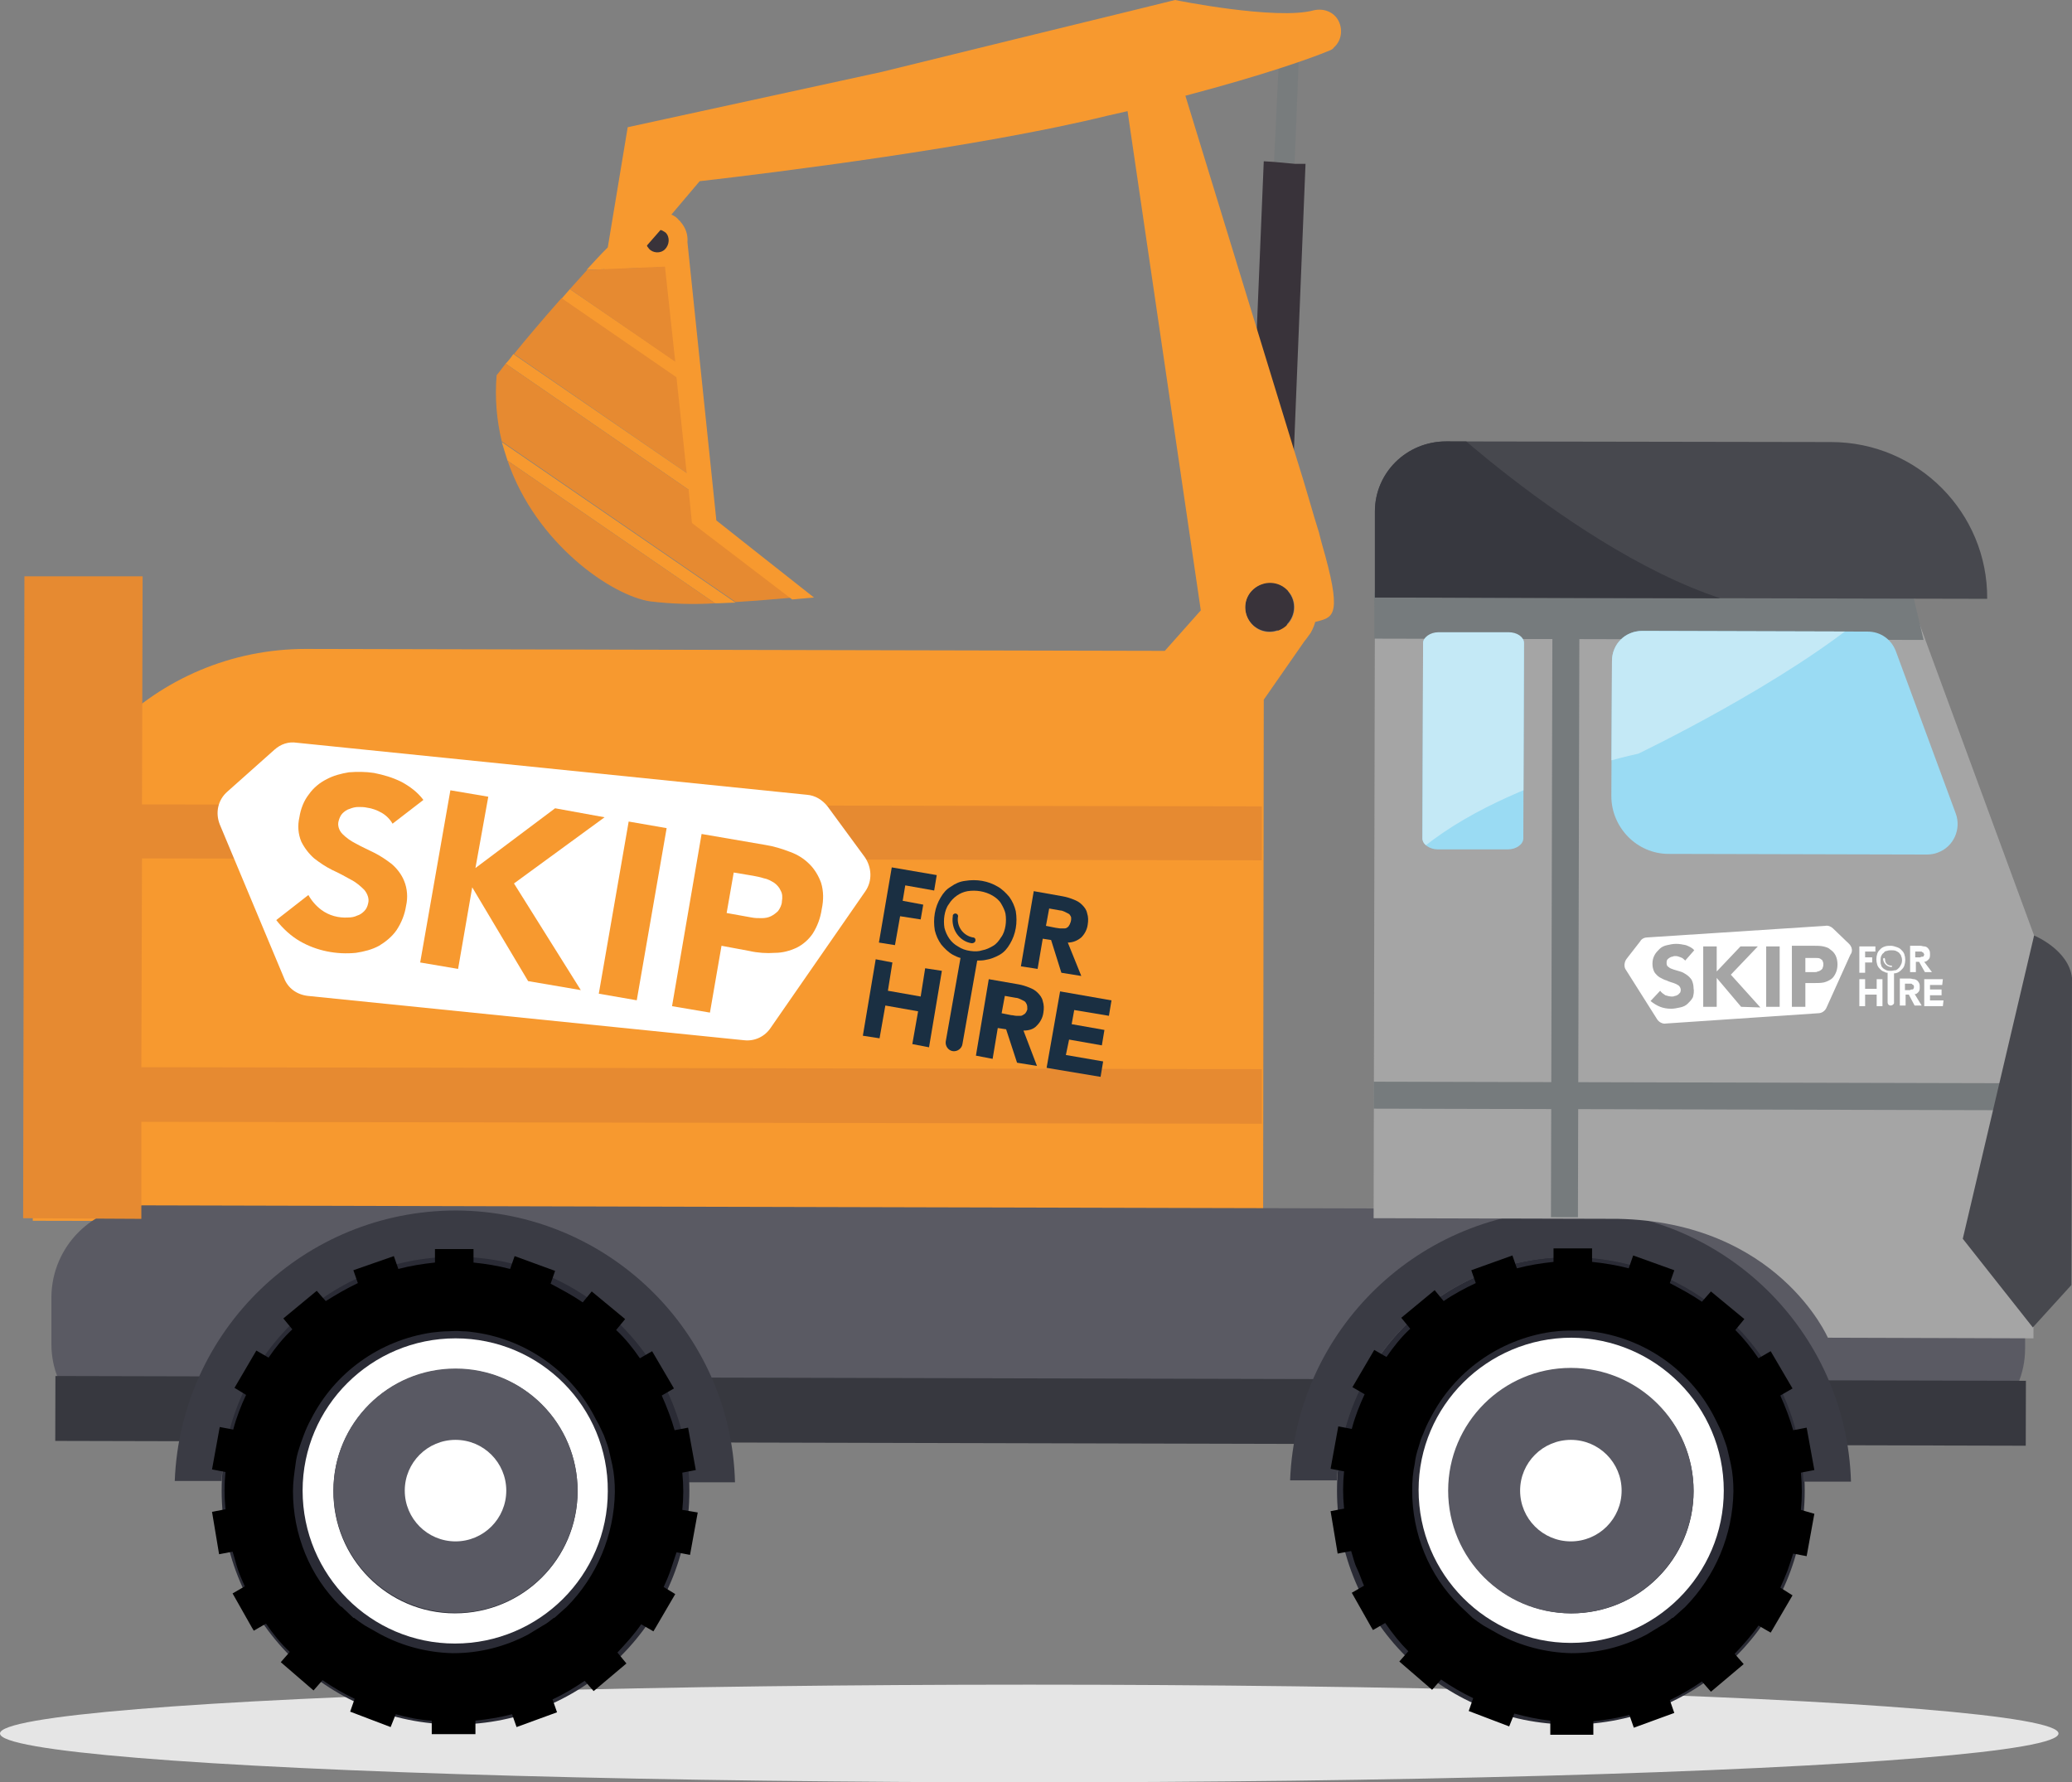 <?xml version="1.0" encoding="utf-8"?>
<!-- Generator: Adobe Illustrator 24.1.1, SVG Export Plug-In . SVG Version: 6.00 Build 0)  -->
<svg version="1.1" id="Layer_1" xmlns="http://www.w3.org/2000/svg" xmlns:xlink="http://www.w3.org/1999/xlink" x="0px" y="0px"
	 viewBox="0 0 322.5 277.4" style="enable-background:new 0 0 322.5 277.4;" xml:space="preserve">
<rect x="0" y="0" width="322.5" height="277.4" fill="#808080" stroke="none"/>
<style type="text/css">
	.st0{fill:#E5E5E5;animation:shrink 0.5s; -webkit-animation-delay: 0.001s; transform-origin: center bottom;}
	.st1{fill:#787C7D;}
	.st2{fill:#39333A;}
	.st3{fill:#F7992F;}
	.st4{fill:#E68A31;}
	.st5{fill:#5A5A63;}
	.st6{fill:#37383F;}
	.st7{fill:#2A2B35;}
	.st8{fill:#FFFFFF;}
	.st9{fill:#595963;}
	.st10{fill:#3A3B44;}
	.st11{fill:#A5A5A5;}
	.st12{fill:#767B7D;}
	.st13{fill:#47484E;}
	.st14{fill:#9ADBF3;}
	.st15{clip-path:url(#SVGID_2_);}
	.st16{fill:#C4E9F6;}
	.st17{clip-path:url(#SVGID_4_);}
	.st18{clip-path:url(#SVGID_6_);}
	.st19{fill:#1A2F42;}
	.st20{fill:#FDFEFF;}
	#skip {animation:group 0.5s; -webkit-animation-delay: 0.001s;}
	@keyframes shrink { from { transform: scale(0.5); } to { transform: scale(1); } }
	@keyframes group { from { transform: translate(0, -200px); } to { transform: translate(0, 0); } }
</style>
<g>
	<ellipse class="st0" cx="160.2" cy="269.8" rx="160.2" ry="7.6"/>
	<g id="skip">
		<polyline class="st1" points="199.2,6.2 198.3,25.2 201.5,25.4 202.3,5.6 		"/>
		<path class="st2" d="M198.3,25.2l-1.6-0.1L194.3,83c2.4,7.8,4.3,14.4,5.8,19.1l3.1-76.6l-1.6,0L198.3,25.2z"/>
		<path class="st3" d="M105.1,56.2L88.7,45c-0.4,0.5-0.9,1-1.3,1.5l18,12.4L105.1,56.2z"/>
		<path class="st4" d="M105.4,58.8l-18-12.4c-3.1,3.5-5.7,6.6-7.4,8.7l0,0L107,73.7L105.4,58.8z"/>
		<path class="st3" d="M79.9,55.1L79.9,55.1c-0.4,0.6-0.8,1.1-1.2,1.5l28.6,19.7l-0.3-2.6L79.9,55.1z"/>
		<path class="st4" d="M107.3,76.3L78.7,56.6c-0.9,1.2-1.4,1.8-1.4,1.8c-0.3,3.5,0,7,0.8,10.3l36.4,25c3.4-0.2,6.7-0.5,9-0.7
			l-15.6-11.9L107.3,76.3z"/>
		<path class="st3" d="M114.5,93.8l-36.4-25c0.3,1,0.6,2,0.9,2.9l32.3,22.2l0,0C112.3,93.9,113.4,93.8,114.5,93.8z"/>
		<path class="st4" d="M111.3,93.9L79,71.7c4.4,12.9,16.2,21,22.2,21.9C104.5,94,107.9,94.1,111.3,93.9z"/>
		<circle class="st2" cx="197.6" cy="94.5" r="3.8"/>
		<path class="st2" d="M103.8,35c-1.2-1.3-3.3-1.4-4.6-0.2s-1.4,3.3-0.2,4.6c1.2,1.3,3.3,1.4,4.6,0.2C104.9,38.4,105,36.3,103.8,35
			C103.8,35,103.8,35,103.8,35z"/>
		<path class="st3" d="M206.3,86.6c-0.2-0.8-0.6-2-1-3.7c-0.9-2.8-2-6.9-3.5-11.6c-5.2-17-13.2-43-17.3-56.4
			c12.5-3.3,19-5.7,21.1-6.5l0,0l1.5-0.6l0,0c0.2-0.1,0.4-0.2,0.5-0.4c1.4-1.2,1.5-3.4,0.3-4.8c-0.8-0.9-2.1-1.3-3.4-1
			c-2.9,0.8-8.3,0.4-13-0.2S182.9,0,182.9,0L176,1.7c-9.1,2.2-25.7,6.3-38.8,9.5l-39.5,8.6l-3.1,18.7c-1.2,1.2-2.3,2.4-3.3,3.5
			l2.8-0.1l-0.8,4.8l4.1-4.9l6-0.2l1.6,14.7l0.3,2.5l1.6,15l0.3,2.6l0.5,5l15.6,11.9c2.1-0.2,3.4-0.3,3.4-0.3
			C121.6,89,111.5,81,111.5,81L107,37.7c0.1-1.2-0.3-2.3-1.1-3.2c0-0.1-0.1-0.1-0.2-0.2c-0.3-0.4-0.7-0.7-1.2-0.9l4.4-5.2
			c11.4-1.3,43.6-5.3,63.5-10.2l3.1-0.7L186.9,95l0,0l-5.6,6.3L47.6,101c-23.3,0-42.3,18.8-42.4,42.2L5.1,190l191.5,0.4l0.1-81.5
			l6.4-9.2l0.1-0.1l0.8-1.1c0.8-1.4,1.1-2.9,0.9-4.5c0.1,0.9,0,1.9-0.2,2.8C207.3,96.1,208.9,96.2,206.3,86.6z M103.6,36.2
			c0.7,0.7,0.6,1.9-0.1,2.6c-0.7,0.7-1.9,0.6-2.5-0.1c0,0,0,0,0,0c-0.1-0.2-0.3-0.3-0.3-0.5l2.1-2.4C103,35.8,103.3,36,103.6,36.2z
			 M200.2,97.4c-1.6,1.4-4,1.3-5.4-0.3s-1.3-4,0.3-5.4c1.6-1.4,4-1.3,5.4,0.3C201.9,93.5,201.8,95.9,200.2,97.4
			C200.2,97.4,200.2,97.4,200.2,97.4z"/>
		<path class="st4" d="M103.5,41.5L91.4,42c-0.9,1-1.8,2-2.7,3l16.4,11.3"/>
		<path class="st5" d="M22.3,187.6l278.8,0.7c7.8,0,14.2,6.4,14.1,14.2l0,7.4c0,7.8-6.4,14.2-14.2,14.1l-278.8-0.7
			C14.3,223.4,8,217,8,209.2l0-7.4C8.1,194,14.4,187.6,22.3,187.6z"/>
		
			<rect x="156.9" y="66.3" transform="matrix(2.443448e-03 -1 1 2.443448e-03 -58.082 381)" class="st6" width="10.1" height="306.7"/>
		<circle class="st7" cx="244.5" cy="232" r="36.4"/>
		<path class="st8" d="M244.6,208.2c-13.1,0-23.8,10.6-23.8,23.7c0,13.1,10.6,23.8,23.7,23.8s23.8-10.6,23.8-23.7c0,0,0,0,0,0
			C268.3,218.9,257.7,208.3,244.6,208.2z M244.5,251.1c-10.5-0.1-19-8.6-18.9-19.1c0.1-10.5,8.6-19,19.1-18.9
			c10.5,0.1,18.9,8.5,18.9,19c0,10.5-8.5,19-19,19C244.5,251.1,244.5,251.1,244.5,251.1z"/>
		<circle class="st9" cx="244.5" cy="232" r="19.1"/>
		<circle class="st8" cx="244.5" cy="232" r="7.9"/>
		<path class="st10" d="M244.6,188.3c-23.6,0-42.9,18.6-43.8,42.1h7.3c0.9-20,17.8-35.6,37.9-34.7c18.9,0.8,34,16,34.7,34.9h7.4
			C287.4,207.1,268.2,188.4,244.6,188.3z"/>
		<path class="st10" d="M71,188.4c-23.6,0-42.9,18.6-43.8,42.1h7.3c0.9-20,17.8-35.6,37.9-34.7c18.9,0.8,34,16,34.7,34.9h7.3
			C113.8,207.2,94.5,188.5,71,188.4z"/>
		<path class="st11" d="M297.4,93.4l-83.4-0.2l-0.2,96.4l38,0.1c24.9,0.5,32.7,18.5,32.7,18.5l32,0.1l0.1-62.7L297.4,93.4z"/>
		
			<rect x="263.1" y="119.3" transform="matrix(2.443448e-03 -1 1 2.443448e-03 93.857 435.362)" class="st12" width="4.2" height="102.7"/>
		
			<rect x="194.6" y="138.4" transform="matrix(2.443448e-03 -1 1 2.443448e-03 102.526 383.705)" class="st12" width="98.1" height="4.2"/>
		<path class="st13" d="M316.6,145.6c0,0,5.4,2.2,5.9,6.6l-0.1,47.8l-6,6.6l-10.9-13.8L316.6,145.6z"/>
		<path class="st14" d="M237.2,100.1c0-1-1.1-1.7-2.4-1.7h-10.9c-1.3,0-2.4,0.8-2.4,1.7l-0.1,30.4c0,0.9,1.1,1.7,2.4,1.7h10.9
			c1.3,0,2.4-0.8,2.4-1.7L237.2,100.1z"/>
		<polygon class="st12" points="299.4,99.6 213.9,99.4 213.9,92.2 297.7,92.4 		"/>
		<path class="st14" d="M255.6,98.2l35.1,0.1c2,0,3.7,1.2,4.4,3.1l9.3,25.2c0.9,2.4-0.3,5.2-2.8,6.1c-0.5,0.2-1.1,0.3-1.7,0.3
			l-40.2-0.1c-4.9,0-8.9-4.1-8.9-9l0.1-21C250.9,100.2,253,98.2,255.6,98.2z"/>
		<g>
			<defs>
				<path id="SVGID_1_" d="M237.2,100.1c0-1-1.1-1.7-2.4-1.7h-10.9c-1.3,0-2.4,0.8-2.4,1.7l-0.1,30.4c0,0.9,1.1,1.7,2.4,1.7h10.9
					c1.3,0,2.4-0.8,2.4-1.7L237.2,100.1z"/>
			</defs>
			<clipPath id="SVGID_2_">
				<use xlink:href="#SVGID_1_"  style="overflow:visible;"/>
			</clipPath>
			<g class="st15">
				<path class="st16" d="M316,90.3c0,0-12.2-6.1-25,4.9s-36,22.1-36,22.1s-31.6,6.6-40.5,22.6l8.5-63.7l93.7,1.3L316,90.3z"/>
			</g>
		</g>
		<g>
			<defs>
				<path id="SVGID_3_" d="M316,90.3c0,0-12.2-6.1-25,4.9s-36,22.1-36,22.1s-31.6,6.6-40.5,22.6l8.5-63.7l93.7,1.3L316,90.3z"/>
			</defs>
			<clipPath id="SVGID_4_">
				<use xlink:href="#SVGID_3_"  style="overflow:visible;"/>
			</clipPath>
			<g class="st17">
				<path class="st16" d="M255.6,98.2l35.1,0.1c2,0,3.7,1.2,4.4,3.1l9.3,25.2c0.9,2.4-0.3,5.2-2.8,6.1c-0.5,0.2-1.1,0.3-1.7,0.3
					l-40.2-0.1c-4.9,0-8.9-4.1-8.9-9l0.1-21C250.9,100.2,253,98.2,255.6,98.2z"/>
			</g>
		</g>
		<path class="st13" d="M225.1,68.7l59.9,0.1c13.5,0,24.4,11,24.3,24.4c0,0,0,0,0,0l0,0l0,0L214,93l0,0l0-13.4
			C214,73.6,218.9,68.7,225.1,68.7C225,68.7,225.1,68.7,225.1,68.7z"/>
		<g>
			<defs>
				<path id="SVGID_5_" d="M225.1,68.7l59.9,0.1c13.5,0,24.4,11,24.3,24.4c0,0,0,0,0,0l0,0l0,0L214,93l0,0l0-13.4
					C214,73.6,218.9,68.7,225.1,68.7C225,68.7,225.1,68.7,225.1,68.7z"/>
			</defs>
			<clipPath id="SVGID_6_">
				<use xlink:href="#SVGID_5_"  style="overflow:visible;"/>
			</clipPath>
			<g class="st18">
				<path class="st6" d="M223.8,64.8c0,0,31.8,30,55.9,30.6l-69.6-0.2l0.1-30.3L223.8,64.8z"/>
			</g>
		</g>
		<path d="M280.3,235c0.2-1.9,0.2-3.8,0-5.8l2.1-0.4l-1.2-6.6l-2.1,0.4c-0.5-1.8-1.2-3.6-2-5.4l1.9-1.1l-3.4-5.8l-1.9,1.1
			c-1.1-1.6-2.3-3.1-3.6-4.4l1.4-1.7l-5.2-4.3l-1.4,1.6c-1.6-1.1-3.3-2-5-2.9l0.7-2l-6.4-2.3l-0.7,2c-1.9-0.5-3.8-0.8-5.7-1v-2.1h-6
			v2.1c-1.9,0.2-3.8,0.5-5.7,1l-0.7-2l-6.4,2.3l0.7,2c-1.7,0.8-3.4,1.7-5,2.8l-1.4-1.7l-5.2,4.3l1.4,1.7c-1.4,1.3-2.6,2.8-3.7,4.4
			l-1.9-1.1l-3.4,5.8l1.9,1.1c-0.8,1.7-1.5,3.5-2,5.4l-2.1-0.4l-1.2,6.6l2.1,0.4c-0.2,1.9-0.2,3.8,0,5.8l-2.1,0.4l1.1,6.6l2.1-0.4
			c0.3,0.9,0.5,1.9,0.9,2.7s0.7,1.8,1.1,2.7l-1.9,1.1l3,5.3l0.3,0.5l1.9-1.1c1.1,1.6,2.3,3.1,3.6,4.4l-1.4,1.6l5.1,4.4l1.4-1.6
			c1.6,1.1,3.3,2.1,5,2.9l-0.7,2l6.3,2.4l0.8-2c1.9,0.5,3.7,0.9,5.6,1.1v2.2h6.7v-2.1c1.9-0.2,3.8-0.5,5.6-1l0.7,2l6.3-2.3l-0.7-2
			c1.7-0.8,3.4-1.8,5-2.9l1.4,1.6l5.1-4.3l-1.4-1.6c1.3-1.4,2.6-2.8,3.7-4.4l1.9,1.1l0.3-0.5l3.1-5.3l-1.9-1.2
			c0.4-0.9,0.8-1.8,1.1-2.6s0.6-1.8,0.9-2.7l2.1,0.4l1.2-6.6L280.3,235z M262.3,250.1L262.3,250.1l-1.9,1.7h-0.1
			c-0.5,0.4-1.1,0.9-1.7,1.2l-2.3,1.4c-3.6,1.9-7.6,2.9-11.6,2.9h-0.2c-3.9-0.1-7.8-1.1-11.3-3l-2.3-1.3c-0.6-0.4-1.2-0.8-1.7-1.2
			l-0.1-0.1l-1.8-1.7l-0.1-0.1c-4.8-4.7-7.4-11.2-7.4-17.9c0-1.4,0.1-2.8,0.4-4.2c0.1-0.9,0.3-1.7,0.6-2.6c0.2-0.7,0.4-1.4,0.7-2
			c0.3-0.8,0.7-1.7,1.1-2.4c3.7-7.3,10.7-12.3,18.8-13.5c0.9-0.1,1.7-0.2,2.6-0.2c0,0,1.3,0,2.2,0c0.7,0,1.4,0.1,2.1,0.2
			c8.1,1.2,15.1,6.3,18.7,13.6c0.4,0.8,0.8,1.6,1.1,2.4c0.2,0.6,0.5,1.3,0.7,2c0.2,0.8,0.4,1.7,0.6,2.6c0.3,1.4,0.4,2.8,0.4,4.2
			C269.7,238.9,267,245.3,262.3,250.1L262.3,250.1z"/>
		<circle class="st7" cx="70.9" cy="232" r="36.4"/>
		<path class="st8" d="M70.9,208.3c-13.1,0-23.8,10.6-23.8,23.7c0,13.1,10.6,23.8,23.7,23.8c13.1,0,23.8-10.6,23.8-23.7
			C94.7,219,84.1,208.3,70.9,208.3z M70.8,251.1c-10.5,0-19-8.6-18.9-19.1c0-10.5,8.6-19,19.1-18.9c10.5,0,18.9,8.5,18.9,19
			C89.9,242.6,81.4,251.1,70.8,251.1C70.9,251.1,70.9,251.1,70.8,251.1z"/>
		<circle class="st9" cx="70.9" cy="232" r="19"/>
		<circle class="st8" cx="70.9" cy="232" r="7.9"/>
		<path d="M106.2,235c0.2-1.9,0.2-3.8,0-5.8l2.1-0.4l-1.2-6.6l-2.1,0.4c-0.5-1.8-1.2-3.6-2-5.4l1.9-1.1l-3.4-5.8l-1.9,1.1
			c-1.1-1.6-2.3-3.1-3.7-4.4l1.4-1.7l-5.2-4.3l-1.4,1.7c-1.6-1.1-3.3-2-5-2.9l0.7-2l-6.3-2.3l-0.7,2c-1.9-0.5-3.8-0.8-5.7-1v-2.1h-6
			v2.1c-1.9,0.2-3.8,0.5-5.7,1l-0.7-2l-6.3,2.2l0.7,2c-1.7,0.8-3.4,1.8-5,2.8l-1.4-1.6l-5.2,4.3l1.4,1.7c-1.4,1.3-2.6,2.8-3.7,4.4
			l-1.9-1.1l-3.4,5.8l1.8,1.1c-0.8,1.7-1.5,3.5-2,5.4l-2.1-0.4l-1.2,6.6l2.1,0.4c-0.2,1.9-0.2,3.8,0,5.8l-2.1,0.4l1.1,6.6l2.1-0.4
			c0.3,0.9,0.5,1.8,0.8,2.7s0.7,1.8,1.1,2.7l-1.9,1.1l3,5.3l0.3,0.5l1.9-1.1c1.1,1.6,2.3,3.1,3.7,4.4l-1.4,1.6l5.1,4.4l1.4-1.6
			c1.6,1.1,3.3,2.1,5,2.9l-0.7,2l6.3,2.4l0.8-2c1.8,0.5,3.7,0.9,5.6,1v2.1h6.8v-2.1c1.9-0.2,3.8-0.5,5.7-1l0.7,2l6.3-2.3l-0.7-2
			c1.7-0.8,3.4-1.8,5-2.9l1.4,1.6l5.1-4.3l-1.4-1.7c1.3-1.4,2.6-2.8,3.7-4.4l1.9,1.1l0.3-0.5l3.1-5.3l-1.8-1.1
			c0.4-0.9,0.8-1.8,1.1-2.7s0.6-1.8,0.9-2.7l2.1,0.4l1.2-6.6L106.2,235z M88.2,250.1L88.2,250.1l-1.9,1.7h-0.1
			c-0.5,0.4-1.1,0.9-1.7,1.2l-2.3,1.4c-3.6,1.9-7.6,2.9-11.6,2.9h-0.2c-3.9-0.1-7.8-1.1-11.3-3l-2.3-1.3c-0.6-0.4-1.2-0.8-1.7-1.2
			h-0.1l-1.8-1.7L53,250c-4.8-4.7-7.4-11.2-7.4-17.9c0-1.4,0.2-2.8,0.4-4.2c0.1-0.9,0.3-1.7,0.6-2.6c0.2-0.7,0.5-1.4,0.7-2
			c0.3-0.8,0.7-1.7,1.1-2.4c3.7-7.3,10.7-12.3,18.8-13.5c0.9-0.1,1.7-0.2,2.6-0.2c0,0,1.3-0.1,2.2,0c0.7,0,1.4,0.1,2.1,0.2
			c8.1,1.2,15.1,6.3,18.7,13.6c0.5,0.8,0.8,1.6,1.2,2.4c0.2,0.6,0.5,1.3,0.7,2c0.2,0.8,0.4,1.7,0.6,2.6c0.3,1.4,0.4,2.8,0.4,4.2
			C95.6,238.9,92.9,245.4,88.2,250.1L88.2,250.1z"/>
		<polygon class="st4" points="196.4,174.9 196.4,166.4 22,166.1 22.1,133.6 196.4,133.9 196.4,125.5 22.1,125.2 22.2,89.7 
			3.8,89.7 3.6,189.6 22,189.7 22,174.6 		"/>
		<path class="st8" d="M115.8,161.9l-67.9-6.9c-1.7-0.2-3.1-1.2-3.7-2.8l-10-23.9c-0.7-1.8-0.3-3.8,1.2-5.1l7.3-6.5
			c1-0.9,2.2-1.3,3.5-1.1l79.4,8.1c1.3,0.1,2.4,0.8,3.2,1.8l5.8,7.9c1.1,1.6,1.2,3.7,0.1,5.3L120,159.9
			C119.1,161.3,117.5,162.1,115.8,161.9"/>
		<path class="st3" d="M61.1,128.2c-0.4-0.7-1-1.3-1.7-1.7c-0.7-0.4-1.5-0.7-2.3-0.8c-0.4-0.1-0.9-0.1-1.3-0.1
			c-0.5,0-0.9,0.1-1.4,0.3c-0.4,0.1-0.8,0.4-1.1,0.7c-0.3,0.3-0.5,0.8-0.6,1.2c-0.2,0.7,0.1,1.5,0.6,2c0.6,0.6,1.3,1.1,2.1,1.5
			c0.9,0.5,1.8,0.9,2.8,1.4c1,0.5,1.9,1.1,2.8,1.8c0.8,0.7,1.5,1.6,1.9,2.6c0.5,1.2,0.6,2.6,0.3,3.9c-0.2,1.3-0.7,2.6-1.5,3.8
			c-0.7,1-1.7,1.8-2.7,2.4c-1.1,0.6-2.3,0.9-3.6,1.1c-3,0.3-6.1-0.3-8.7-1.8c-1.4-0.8-2.7-2-3.7-3.3l5-3.9c0.5,0.9,1.2,1.7,2,2.3
			c1.2,0.9,2.7,1.3,4.2,1.2c0.5,0,1-0.1,1.4-0.3c0.4-0.1,0.8-0.4,1.1-0.7c0.3-0.3,0.5-0.7,0.6-1.2c0.2-0.7-0.1-1.5-0.6-2.1
			c-0.6-0.6-1.3-1.2-2.1-1.6c-0.9-0.5-1.8-1-2.9-1.5c-1-0.5-1.9-1.1-2.8-1.8c-0.8-0.7-1.5-1.6-2-2.6c-0.5-1.2-0.6-2.5-0.3-3.8
			c0.2-1.3,0.7-2.6,1.5-3.6c0.7-1,1.7-1.8,2.7-2.3c1.1-0.6,2.3-0.9,3.5-1.1c1.3-0.1,2.6-0.1,3.9,0.1c1.5,0.3,2.9,0.7,4.3,1.4
			c1.3,0.7,2.5,1.6,3.4,2.8L61.1,128.2z"/>
		<polygon class="st3" points="70.1,123 76,124 74,135.1 86.4,125.8 94.1,127.2 80,137.5 90.4,154.1 82.2,152.7 73.5,138.1 
			71.3,150.8 65.4,149.8 		"/>
		
			<rect x="84.9" y="138.7" transform="matrix(0.171 -0.985 0.985 0.171 -57.938 214.566)" class="st3" width="27.2" height="6"/>
		<path class="st3" d="M109.2,129.8l9.9,1.7c1.3,0.2,2.6,0.6,3.9,1.1c1.1,0.4,2.1,1,3,1.9c0.8,0.8,1.4,1.8,1.8,2.9
			c0.4,1.3,0.4,2.7,0.1,4.1c-0.2,1.4-0.7,2.7-1.4,3.8c-0.6,0.9-1.5,1.7-2.5,2.2c-1.1,0.5-2.2,0.8-3.4,0.8c-1.3,0.1-2.7,0-4-0.3
			l-4.3-0.8l-1.8,10.4l-5.9-1L109.2,129.8z M113.1,142.1l3.9,0.7c0.5,0.1,1,0.1,1.6,0.1c0.5,0,1-0.1,1.4-0.3
			c0.4-0.2,0.8-0.5,1.1-0.8c0.3-0.4,0.6-1,0.6-1.5c0.1-0.6,0.1-1.2-0.2-1.7c-0.2-0.5-0.6-0.9-1-1.2c-0.5-0.3-1-0.6-1.6-0.7
			c-0.6-0.2-1.2-0.3-1.7-0.4l-3-0.5L113.1,142.1z"/>
		<polygon class="st19" points="140.1,142.6 143.3,143.1 143.7,140.8 140.5,140.2 140.9,137.8 145.4,138.6 145.8,136.2 138.8,135 
			136.8,146.7 139.3,147.1 		"/>
		<path class="st19" d="M155.6,148.6c0.7-0.4,1.2-1,1.6-1.7c0.9-1.5,1.2-3.3,0.9-5.1c-0.2-0.8-0.5-1.5-1-2.2
			c-0.5-0.6-1.1-1.2-1.8-1.6c-1.5-0.9-3.3-1.2-5.1-0.9c-0.8,0.1-1.5,0.4-2.2,0.9c-0.7,0.4-1.2,1-1.6,1.7c-0.9,1.5-1.2,3.3-0.9,5.1
			c0.2,0.8,0.5,1.5,1,2.2c0.5,0.6,1.1,1.2,1.8,1.6c0.4,0.2,0.8,0.4,1.2,0.5l-2.3,13c-0.1,0.7,0.4,1.4,1.1,1.5s1.4-0.4,1.5-1.1
			l2.3-13c0.4,0,0.9,0,1.3-0.1C154.1,149.3,154.9,149,155.6,148.6 M151,148c-0.7-0.1-1.3-0.3-1.9-0.7c-1.1-0.6-1.8-1.7-2.1-2.9
			c-0.1-0.6-0.1-1.3,0-1.9c0.1-0.6,0.3-1.3,0.7-1.8c0.6-1,1.7-1.8,2.9-2c1.3-0.2,2.7,0,3.9,0.7c0.5,0.3,1,0.7,1.3,1.2
			c0.3,0.5,0.6,1.1,0.7,1.6c0.1,0.6,0.1,1.3,0,1.9c-0.1,0.6-0.3,1.3-0.7,1.8c-0.3,0.5-0.7,1-1.2,1.3c-0.5,0.3-1.1,0.6-1.7,0.7
			C152.3,148.1,151.7,148.1,151,148"/>
		<path class="st19" d="M166.2,146.7c0.8,0,1.5-0.3,2.1-0.8c0.5-0.5,0.9-1.2,1-2c0.1-0.6,0.1-1.2-0.1-1.8c-0.1-0.5-0.4-0.9-0.8-1.3
			c-0.4-0.4-0.8-0.6-1.3-0.8c-0.5-0.2-1.1-0.4-1.7-0.5l-4.5-0.8l-2,11.7l2.6,0.4l0.8-4.7l1.3,0.2l1.6,5.1l3.1,0.5L166.2,146.7z
			 M166.3,144.2c-0.2,0.2-0.4,0.3-0.6,0.3c-0.2,0-0.5,0-0.7,0l-0.7-0.1l-1.5-0.3l0.5-2.7l1.7,0.3c0.2,0,0.5,0.1,0.7,0.2
			c0.2,0.1,0.4,0.2,0.6,0.3c0.2,0.1,0.3,0.3,0.4,0.5C166.8,143.2,166.6,143.8,166.3,144.2"/>
		<polygon class="st19" points="143.3,155.1 138.2,154.2 138.9,149.8 136.3,149.3 134.3,161.2 136.9,161.6 137.8,156.5 142.9,157.4 
			142,162.5 144.6,163 146.6,151.1 144,150.7 		"/>
		<path class="st19" d="M161.4,159.6c0.5-0.5,0.9-1.2,1-2c0.1-0.6,0.1-1.2-0.1-1.8c-0.1-0.5-0.4-0.9-0.8-1.3
			c-0.4-0.4-0.8-0.6-1.3-0.8c-0.5-0.2-1.1-0.4-1.7-0.5l-4.6-0.8l-2,11.9l2.6,0.5l0.8-4.8l1.3,0.2l1.7,5.2l3.1,0.5l-2.1-5.5
			C160.1,160.4,160.9,160.2,161.4,159.6 M159.5,157.8c-0.2,0.1-0.4,0.3-0.6,0.3c-0.2,0-0.5,0-0.7,0c-0.3,0-0.5-0.1-0.8-0.1l-1.5-0.3
			l0.5-2.7l1.7,0.3c0.2,0,0.5,0.1,0.7,0.2c0.2,0.1,0.4,0.2,0.6,0.3c0.2,0.1,0.3,0.3,0.4,0.5c0.1,0.2,0.1,0.5,0.1,0.8
			C159.8,157.4,159.7,157.6,159.5,157.8"/>
		<polygon class="st19" points="166.4,161.8 171.5,162.7 171.9,160.3 166.8,159.4 167.2,157.2 172.6,158.1 173,155.7 165,154.3 
			162.9,166.2 171.3,167.6 171.7,165.2 165.9,164.2 		"/>
		<path class="st19" d="M151.4,145.9c-1.5-0.3-2.5-1.7-2.3-3.2c0,0,0,0,0,0c0.1-0.2-0.1-0.5-0.3-0.5c-0.2-0.1-0.5,0.1-0.5,0.3
			c0,0,0,0.1,0,0.1c-0.3,2,1,3.9,2.9,4.2c0,0,0,0,0.1,0c0.2,0,0.4-0.1,0.5-0.3c0,0,0,0,0,0C151.9,146.1,151.7,145.9,151.4,145.9"/>
		<path class="st8" d="M283.3,149.2c-0.2-0.1-0.4-0.1-0.6-0.1c-0.2,0-0.4,0-0.6,0H281v2.2h1.4c0.2,0,0.4,0,0.5-0.1
			c0.2,0,0.3-0.1,0.5-0.2c0.1-0.1,0.3-0.2,0.3-0.4c0.1-0.2,0.1-0.4,0.1-0.6c0-0.2-0.1-0.4-0.2-0.6
			C283.6,149.4,283.4,149.3,283.3,149.2z"/>
		<path class="st8" d="M287.8,146.9l-2.5-2.4c-0.3-0.3-0.8-0.5-1.2-0.4l-27.7,1.8c-0.4,0-0.9,0.2-1.1,0.6l-2.1,2.7
			c-0.4,0.5-0.5,1.3-0.1,1.8l4.8,7.6c0.3,0.5,0.9,0.8,1.4,0.7l23.7-1.6c0.6,0,1.1-0.4,1.3-0.9l3.7-8.2
			C288.4,148.1,288.3,147.4,287.8,146.9z M263.5,155.2c-0.2,0.4-0.5,0.7-0.8,1c-0.3,0.3-0.7,0.5-1.2,0.6c-0.5,0.1-0.9,0.2-1.4,0.2
			c-0.6,0-1.2-0.1-1.7-0.3c-0.5-0.2-1-0.5-1.5-0.9l1.5-1.6c0.2,0.3,0.5,0.5,0.8,0.7c0.3,0.1,0.7,0.2,1,0.2c0.2,0,0.3,0,0.5-0.1
			c0.2,0,0.3-0.1,0.5-0.2c0.1-0.1,0.2-0.2,0.3-0.3c0.2-0.4,0.1-0.8-0.2-1.1c-0.3-0.2-0.5-0.3-0.8-0.4c-0.3-0.1-0.7-0.2-1.1-0.4
			c-0.4-0.1-0.7-0.3-1.1-0.5c-0.3-0.2-0.6-0.5-0.8-0.8c-0.2-0.4-0.3-0.8-0.3-1.3c0-0.5,0.1-0.9,0.3-1.3c0.2-0.4,0.5-0.7,0.8-1
			c0.3-0.3,0.7-0.5,1.2-0.6c0.4-0.1,0.9-0.2,1.4-0.2c0.5,0,1,0.1,1.5,0.2c0.5,0.2,1,0.4,1.3,0.8l-1.4,1.6c-0.2-0.2-0.4-0.4-0.7-0.5
			c-0.3-0.1-0.5-0.2-0.8-0.2c-0.2,0-0.3,0-0.5,0.1c-0.2,0-0.3,0.1-0.5,0.2c-0.1,0.1-0.3,0.2-0.3,0.3c-0.1,0.1-0.1,0.3-0.1,0.5
			c0,0.3,0.1,0.5,0.3,0.6c0.2,0.2,0.5,0.3,0.8,0.4c0.3,0.1,0.7,0.2,1,0.3c0.4,0.1,0.7,0.3,1,0.5c0.3,0.2,0.6,0.5,0.8,0.8
			c0.2,0.4,0.3,0.9,0.3,1.3C263.7,154.3,263.6,154.8,263.5,155.2z M271,156.7l-3.8-4.5v4.5h-2.1v-9.4h2.1v3.9l3.7-3.9h2.7l-4.2,4.4
			l4.6,5.1L271,156.7z M277,156.7h-2.1v-9.4h2.1V156.7z M285.7,151.5c-0.2,0.4-0.4,0.7-0.7,0.9c-0.3,0.2-0.7,0.4-1.1,0.5
			c-0.5,0.1-0.9,0.1-1.4,0.1H281v3.7h-2.1v-9.5h3.5c0.5,0,0.9,0,1.4,0.1c0.4,0.1,0.8,0.2,1.1,0.5c0.3,0.2,0.6,0.5,0.8,0.9
			c0.2,0.4,0.3,0.9,0.3,1.4C286,150.6,285.9,151.1,285.7,151.5L285.7,151.5z"/>
		<polygon class="st20" points="290.3,149.8 291.4,149.8 291.4,149 290.3,149 290.3,148.1 291.9,148.1 291.9,147.3 289.4,147.3 
			289.4,151.4 290.3,151.4 		"/>
		<path class="st20" d="M295.9,151c0.2-0.2,0.4-0.4,0.5-0.7c0.2-0.6,0.2-1.2,0-1.8c-0.1-0.3-0.3-0.5-0.5-0.7
			c-0.2-0.2-0.4-0.3-0.7-0.4c-0.3-0.1-0.6-0.2-0.9-0.2c-0.3,0-0.6,0-0.9,0.1c-0.3,0.1-0.5,0.2-0.7,0.4c-0.2,0.2-0.4,0.4-0.5,0.7
			c-0.2,0.6-0.2,1.2,0,1.8c0.1,0.3,0.3,0.5,0.5,0.7c0.2,0.2,0.4,0.3,0.7,0.4c0.1,0.1,0.3,0.1,0.4,0.1v4.6c0,0.3,0.2,0.5,0.5,0.5
			c0,0,0,0,0,0c0.2,0,0.5-0.2,0.5-0.4c0,0,0,0,0,0v-4.6C295.2,151.5,295.6,151.3,295.9,151 M294.3,151.1c-0.2,0-0.5,0-0.7-0.1
			c-0.2-0.1-0.4-0.2-0.5-0.3c-0.1-0.1-0.3-0.3-0.3-0.5c-0.1-0.2-0.1-0.4-0.1-0.7c0-0.2,0-0.4,0.1-0.7c0.1-0.2,0.2-0.4,0.4-0.5
			c0.1-0.2,0.3-0.3,0.5-0.3c0.2-0.1,0.5-0.1,0.7-0.1c0.2,0,0.5,0,0.7,0.1c0.2,0.1,0.4,0.2,0.5,0.3c0.1,0.2,0.3,0.3,0.3,0.5
			c0.2,0.4,0.2,0.9,0,1.3c-0.1,0.2-0.2,0.4-0.3,0.5c-0.2,0.2-0.3,0.3-0.5,0.4C294.8,151,294.6,151.1,294.3,151.1"/>
		<path class="st20" d="M299.5,149.7c0.3,0,0.5-0.2,0.7-0.4c0.2-0.2,0.2-0.5,0.2-0.8c0-0.2,0-0.4-0.1-0.6c-0.1-0.2-0.2-0.3-0.3-0.4
			c-0.1-0.1-0.3-0.2-0.5-0.2c-0.2,0-0.4-0.1-0.6-0.1h-1.6v4.1h0.9v-1.6h0.5l0.9,1.6h1.1L299.5,149.7z M299.4,148.8
			c0,0.1-0.1,0.1-0.2,0.1c-0.1,0-0.2,0-0.3,0.1h-0.8v-0.9h0.9c0.1,0,0.1,0,0.2,0.1c0.1,0,0.1,0.1,0.2,0.1c0,0.1,0.1,0.2,0.1,0.3
			C299.5,148.7,299.4,148.7,299.4,148.8"/>
		<polygon class="st20" points="292.1,153.9 290.3,153.9 290.3,152.4 289.4,152.4 289.4,156.6 290.3,156.6 290.3,154.8 292.1,154.8 
			292.1,156.6 293,156.6 293,152.4 292.1,152.4 		"/>
		<path class="st20" d="M298.6,154.4c0.2-0.2,0.2-0.5,0.2-0.8c0-0.2,0-0.4-0.1-0.6c-0.1-0.2-0.2-0.3-0.3-0.4
			c-0.2-0.1-0.3-0.2-0.5-0.2c-0.2,0-0.4-0.1-0.6-0.1h-1.6v4.2h0.9v-1.7h0.5l0.9,1.7h1.1l-1.1-1.8
			C298.2,154.8,298.4,154.6,298.6,154.4 M297.8,153.9c0,0.1-0.1,0.1-0.2,0.1c-0.1,0-0.2,0-0.3,0.1h-0.8v-1h0.6h0.3
			c0.1,0,0.2,0,0.2,0.1c0.1,0,0.1,0.1,0.2,0.1c0.1,0.1,0.1,0.2,0.1,0.3C297.9,153.7,297.9,153.8,297.8,153.9"/>
		<polygon class="st20" points="300.4,154.9 302.2,154.9 302.2,154 300.4,154 300.4,153.3 302.3,153.3 302.4,152.4 299.5,152.4 
			299.5,156.6 302.4,156.6 302.5,155.7 300.4,155.7 		"/>
		<path class="st20" d="M294.4,150.3c-0.6,0-1-0.4-1-1c0-0.1-0.1-0.2-0.1-0.2c-0.1,0-0.2,0.1-0.2,0.1c0,0,0,0,0,0
			c0,0.7,0.6,1.3,1.3,1.3c0.1,0,0.1-0.1,0.1-0.1C294.5,150.3,294.4,150.3,294.4,150.3"/>
	</g>
</g>
</svg>
